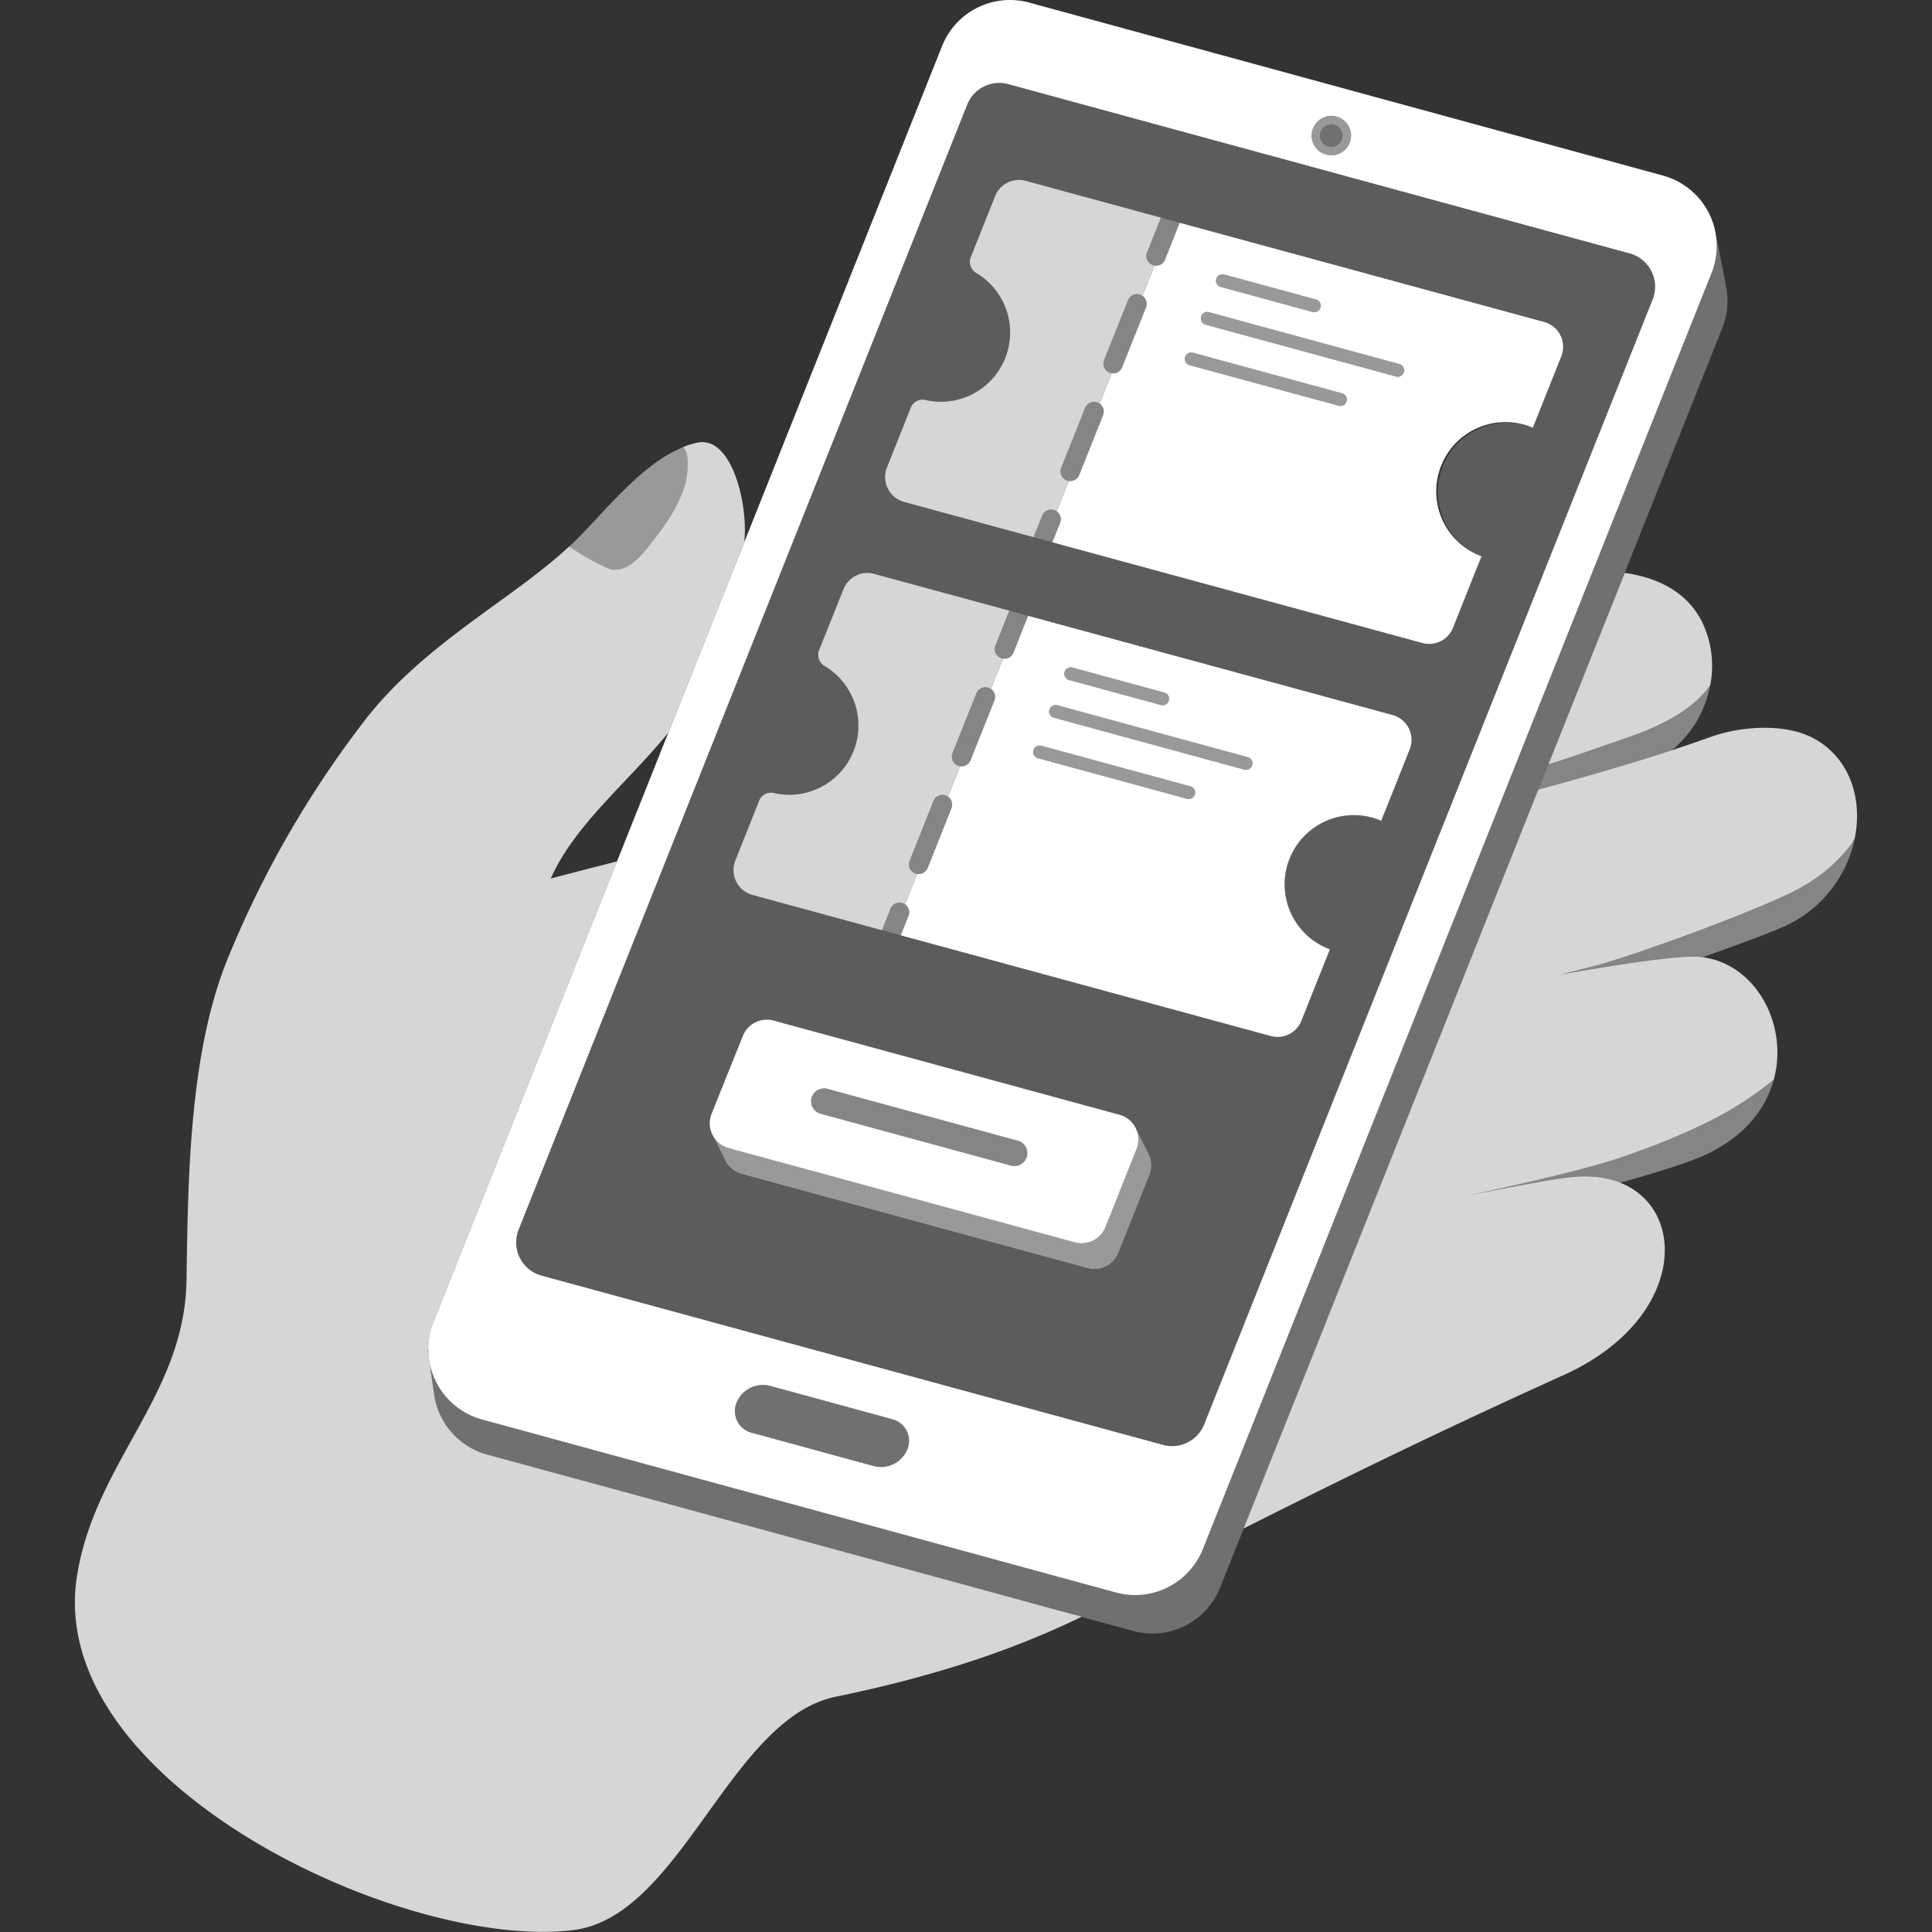 <svg viewBox="0 0 300 300" xmlns="http://www.w3.org/2000/svg"><rect x="0" y="0" width="300" height="300" fill="#333333" stroke="none"/><g fill="#fff"><path d="m 239.77 49.99 l -56.59 -15.4 -2.27 5.71 a 1.46 1.46 0 0 1 -1.61 .93 c -.62 1.53 -1.25 3.11 -1.89 4.72 a 1.5 1.5 0 0 1 .54 1.78 l -3.71 9.29 a 1.5 1.5 0 0 1 -1.39 .95 .82 .82 0 0 1 -.22 -.02 q -.93 2.33 -1.88 4.73 a 1.49 1.49 0 0 1 .53 1.78 l -3.7 9.29 a 1.52 1.52 0 0 1 -1.4 .94 .85 .85 0 0 1 -.22 -.02 q -.93 2.34 -1.89 4.73 a 1.48 1.48 0 0 1 .54 1.78 l -1.21 3.03 57.47 15.64 a 3.99 3.99 0 0 0 4.76 -2.38 q 2.22 -5.58 4.42 -11.09 a 10.75 10.75 0 1 1 7.97 -19.96 c 1.52 -3.81 3 -7.52 4.42 -11.09 a 4 4 0 0 0 -2.67 -5.34 z m -50.92 -6.66 a 1.01 1.01 0 0 1 1.23 -.71 l 14.29 3.9 a 1 1 0 0 1 -.27 1.96 1.24 1.24 0 0 1 -.26 -.03 l -14.29 -3.9 a 1 1 0 0 1 -.7 -1.22 z m 20.25 18.97 a .99 .99 0 0 1 -.96 .74 .84 .84 0 0 1 -.27 -.04 l -23.16 -6.3 a 1 1 0 1 1 .53 -1.93 l 23.16 6.31 a .99 .99 0 0 1 .7 1.22 z m 8.89 -4.54 a 1 1 0 0 1 -.96 .74 .85 .85 0 0 1 -.27 -.04 l -29.56 -8.05 a 1 1 0 0 1 .53 -1.93 l 29.56 8.05 a 1 1 0 0 1 .7 1.23 z"/><g fill-rule="evenodd"><path d="m 140.91 225.01 a 3.46 3.46 0 0 0 -2.3 -4.62 l -18.98 -5.18 a 4.42 4.42 0 0 0 -5.27 2.63 3.46 3.46 0 0 0 2.3 4.62 l 18.98 5.18 a 4.42 4.42 0 0 0 5.27 -2.63 z" opacity=".3"/><path d="m 206.47 19.34 a 1.74 1.74 0 1 1 -1.47 1.97 1.74 1.74 0 0 1 1.47 -1.97 z" opacity=".3"/><path d="m 206.47 19.34 a 1.74 1.74 0 1 1 -1.47 1.97 1.74 1.74 0 0 1 1.47 -1.97 z m -.19 -1.3 a 3.06 3.06 0 1 1 -2.58 3.46 3.06 3.06 0 0 1 2.58 -3.47 z" opacity=".5"/></g><path d="m 100.8 84.79 c 2.11 -2.7 4.2 -5.37 5.46 -9.09 .63 -1.85 .66 -4.72 .26 -5.53 a 4.8 4.8 0 0 0 -.45 -.73 c -6.36 2.53 -12.1 9.91 -16.55 14.35 -.37 .36 -.75 .72 -1.14 1.08 a 36.39 36.39 0 0 0 6.2 3.48 c 2.49 .74 4.71 -1.62 6.22 -3.56 z" opacity=".5"/><path d="m 279.83 137.71 c -5.49 3.15 -26.17 10.74 -32.31 12.29 -1.73 .44 -3.39 .86 -5.01 1.28 h -.01 c 8.36 -1.45 15.92 -2.64 19.98 -2.75 a 12.24 12.24 0 0 1 1.93 .1 c 5.05 -1.78 9.46 -3.42 12.12 -4.54 a 19.3 19.3 0 0 0 11.51 -14.01 6.67 6.67 0 0 1 -.64 1.14 25.3 25.3 0 0 1 -7.57 6.49 z" opacity=".4"/><path d="m 252.99 179.25 c -.3 .11 -.62 .23 -.96 .35 l -.3 .1 q -.4 .14 -.84 .28 l -.3 .1 c -.39 .12 -.78 .25 -1.2 .37 l -.2 .06 c -.36 .11 -.74 .22 -1.12 .32 l -.4 .11 q -.54 .15 -1.11 .31 l -.31 .08 q -.72 .19 -1.47 .39 l -.32 .08 q -.62 .16 -1.25 .32 c -.14 .04 -.28 .07 -.43 .11 q -.71 .18 -1.43 .36 l -.14 .03 q -.81 .2 -1.63 .39 l -.35 .08 -1.35 .32 -.35 .08 c -1.1 .26 -2.2 .51 -3.28 .75 l -.3 .07 q -.72 .16 -1.43 .32 l -.17 .04 c -1.08 .24 -2.12 .47 -3.11 .68 l -.19 .04 -1.39 .3 c 6.81 -1.37 13.37 -2.6 16.13 -2.91 a 16.08 16.08 0 0 1 7.79 .88 c 4.76 -1.35 9.18 -2.66 12.1 -3.85 6.81 -2.78 10.46 -7.37 11.76 -12.2 a 52.63 52.63 0 0 1 -10 6.48 106.04 106.04 0 0 1 -12.45 5.16 z" opacity=".4"/><path d="m 164.08 250 l -1.23 -.34 -42.48 -11.6 -1.97 -.54 -8.95 -2.44 -8.57 -2.34 -4.8 -1.31 -10.05 -2.73 -5.49 -1.5 -4.89 -1.33 a 11.35 11.35 0 0 1 -8.3 -9.83 l -.01 -.02 -.71 -4.9 -.23 -1.55 .1 -.07 c 0 .07 .01 .13 .01 .2 a 11.37 11.37 0 0 1 .17 -2.24 c .01 -.06 .03 -.11 .04 -.16 .06 -.31 .13 -.63 .22 -.94 a 10.93 10.93 0 0 1 .37 -1.1 q .36 -.91 .75 -1.89 c 6.03 -15.11 16.39 -41.1 27.76 -69.62 l -7.22 1.86 q -1.54 .4 -3.08 .81 c 3.72 -8.4 12.07 -15.01 18.27 -22.67 3.19 -8.01 6.4 -16.06 9.56 -23.99 l 1.48 -3.72 c .25 -.63 .5 -1.26 .75 -1.89 q .06 -.74 .08 -1.44 c .13 -5.93 -2.4 -14.98 -7.36 -13.98 a 12.98 12.98 0 0 0 -2.24 .69 4.8 4.8 0 0 1 .45 .73 c .4 .81 .37 3.68 -.26 5.53 -1.26 3.72 -3.35 6.39 -5.46 9.09 -1.51 1.94 -3.73 4.31 -6.21 3.56 a 36.39 36.39 0 0 1 -6.2 -3.48 c -8.83 8.25 -22.45 15.03 -31.66 26.91 a 158.54 158.54 0 0 0 -21.07 36.39 c -6.32 14.86 -6.45 35.07 -6.69 50.68 -.28 17.9 -14.28 28.28 -17.02 46 -4.94 31.96 50.59 58.09 77.03 54.88 16.81 -2.04 24.3 -32.86 40.83 -36.25 17.46 -3.58 29.44 -8.16 38.17 -12.42 z" opacity=".8"/><path d="m 248.36 116.03 c 5.05 -1.8 13.13 -3.93 17.2 -9.63 a 15.63 15.63 0 0 0 -1.3 -9.9 c -2.35 -4.64 -6.94 -6.83 -11.97 -7.54 -3.69 9.24 -7.69 19.3 -11.86 29.74 2.75 -.88 5.42 -1.78 7.93 -2.67 z" opacity=".8"/><path d="m 281.71 114.7 c -4.45 -2.45 -11.36 -1.97 -16.14 -.25 -7.4 2.68 -16.9 5.51 -26.71 8.16 l -1.51 3.79 c -5.25 13.17 -10.67 26.77 -15.94 39.99 l -1.76 4.4 -6.28 15.75 q -1.81 4.55 -3.57 8.95 -.54 1.35 -1.07 2.68 l -1.58 3.97 -1.03 2.59 -1.52 3.82 q -1.05 2.64 -2.07 5.19 l -1.69 4.24 -.66 1.65 -5 12.53 -.95 2.38 -1.12 2.8 c 19.5 -9.82 33.87 -16.66 49.78 -23.86 22.14 -10.03 19.18 -32.72 .9 -30.69 -2.76 .31 -9.32 1.54 -16.14 2.91 7.74 -1.65 20.04 -4.41 25.32 -6.43 a 106.04 106.04 0 0 0 12.47 -5.17 52.63 52.63 0 0 0 10 -6.48 c 2.49 -9.25 -3.7 -19.34 -12.98 -19.08 -4.06 .12 -11.61 1.3 -19.98 2.75 1.63 -.42 3.3 -.84 5.03 -1.28 6.14 -1.56 26.82 -9.14 32.31 -12.29 a 25.3 25.3 0 0 0 7.56 -6.49 6.67 6.67 0 0 0 .64 -1.14 c 1.21 -6.11 -.79 -12.35 -6.31 -15.39 z" opacity=".8"/><path d="m 248.36 116.03 c -2.5 .89 -5.17 1.79 -7.94 2.68 l -1.32 3.31 c -.08 .2 -.16 .4 -.24 .59 7.33 -1.98 14.48 -4.06 20.72 -6.1 a 16.95 16.95 0 0 0 5.97 -10.11 c -4.07 5.7 -12.15 7.82 -17.19 9.63 z" opacity=".4"/><path d="m 266.4 36.17 a 11.34 11.34 0 0 1 -.62 6.24 l -78.99 198.12 a 11.34 11.34 0 0 1 -13.53 6.74 l -98.41 -26.85 a 11.35 11.35 0 0 1 -8.36 -10.92 l -.1 .07 .94 6.45 .01 .02 a 11.35 11.35 0 0 0 8.3 9.83 l 100.3 27.38 a 11.34 11.34 0 0 0 13.53 -6.75 l 77.97 -195.57 a 11.34 11.34 0 0 0 .5 -6.81 l .04 -.01 z" fill-rule="evenodd" opacity=".3"/><path d="m 178.49 182.42 c -1.58 3.97 -3.18 8.01 -4.83 12.12 a 4 4 0 0 1 -4.76 2.38 l -53.74 -14.63 a 3.99 3.99 0 0 1 -2.59 -2.19 l -.05 -.11 -1.63 -3.32 a 4.02 4.02 0 0 0 1.35 1.24 3.96 3.96 0 0 0 .92 .38 l 3.81 1.04 49.93 13.59 a 4 4 0 0 0 4.76 -2.38 c 1.44 -3.58 2.83 -7.1 4.21 -10.57 .21 -.52 .42 -1.04 .62 -1.55 a 3.45 3.45 0 0 0 .24 -.97 3.83 3.83 0 0 0 -.28 -2.07 l 1.86 3.7 v .01 a 3.95 3.95 0 0 1 .18 3.33 z" opacity=".5"/><path d="m 176.45 175.38 a 2.26 2.26 0 0 0 -.17 -.35 3.95 3.95 0 0 0 -2.45 -1.94 l -53.71 -14.62 a 4 4 0 0 0 -4.76 2.36 c -1.26 3.13 -3.2 7.94 -4.87 12.12 a 3.93 3.93 0 0 0 -.08 2.74 v .01 a 4.18 4.18 0 0 0 .48 .97 4.02 4.02 0 0 0 1.35 1.24 3.96 3.96 0 0 0 .92 .38 l 3.81 1.04 49.93 13.59 a 4 4 0 0 0 4.76 -2.38 c 1.44 -3.58 2.83 -7.1 4.21 -10.57 .21 -.52 .42 -1.04 .62 -1.55 a 3.45 3.45 0 0 0 .24 -.97 3.83 3.83 0 0 0 -.28 -2.07 z m -17 4.2 a 2.01 2.01 0 0 1 -1.93 1.48 1.93 1.93 0 0 1 -.53 -.07 l -29.56 -8.05 a 2 2 0 1 1 1.05 -3.86 l 29.56 8.05 a 2 2 0 0 1 1.41 2.45 z"/><path d="m 170.75 62.68 a 1.18 1.18 0 0 0 -.31 -.17 1.5 1.5 0 0 0 -1.95 .84 l -3.7 9.29 a 1.5 1.5 0 0 0 .84 1.95 1.32 1.32 0 0 0 .33 .08 .85 .85 0 0 0 .22 .02 1.52 1.52 0 0 0 1.4 -.94 l 3.7 -9.29 a 1.49 1.49 0 0 0 -.53 -1.78 z" opacity=".4"/><path d="m 177.41 45.95 a 1.41 1.41 0 0 0 -.3 -.16 1.49 1.49 0 0 0 -1.95 .83 l -3.71 9.29 a 1.5 1.5 0 0 0 .84 1.95 1 1 0 0 0 .34 .09 .82 .82 0 0 0 .22 .02 1.5 1.5 0 0 0 1.39 -.95 l 3.71 -9.29 a 1.5 1.5 0 0 0 -.54 -1.78 z" opacity=".4"/><path d="m 205.07 47.74 a 1 1 0 0 1 -.97 .74 1.24 1.24 0 0 1 -.26 -.03 l -14.29 -3.9 a 1 1 0 0 1 -.7 -1.22 1.01 1.01 0 0 1 1.23 -.71 l 14.29 3.9 a 1 1 0 0 1 .7 1.22 z" opacity=".5"/><path d="m 217.99 57.76 a 1 1 0 0 1 -.96 .74 .85 .85 0 0 1 -.27 -.04 l -29.56 -8.05 a 1 1 0 0 1 .53 -1.93 l 29.56 8.05 a 1 1 0 0 1 .7 1.23 z" opacity=".5"/><path d="m 209.1 62.3 a .99 .99 0 0 1 -.96 .74 .84 .84 0 0 1 -.27 -.04 l -23.16 -6.3 a 1 1 0 1 1 .53 -1.93 l 23.16 6.31 a .99 .99 0 0 1 .7 1.22 z" opacity=".5"/><path d="m 216.23 111.02 l -56.59 -15.4 -2.27 5.71 a 1.46 1.46 0 0 1 -1.61 .93 c -.62 1.53 -1.25 3.11 -1.89 4.72 a 1.5 1.5 0 0 1 .54 1.78 l -3.71 9.29 a 1.5 1.5 0 0 1 -1.39 .95 .83 .83 0 0 1 -.22 -.02 q -.93 2.33 -1.89 4.72 a 1.5 1.5 0 0 1 .54 1.79 l -3.7 9.29 a 1.52 1.52 0 0 1 -1.4 .94 1.95 1.95 0 0 1 -.23 -.02 q -.92 2.34 -1.88 4.73 a 1.48 1.48 0 0 1 .54 1.78 l -1.21 3.03 57.47 15.64 a 3.99 3.99 0 0 0 4.76 -2.38 q 2.22 -5.58 4.42 -11.09 a 10.75 10.75 0 1 1 7.97 -19.96 c 1.52 -3.81 3 -7.52 4.42 -11.09 a 4 4 0 0 0 -2.67 -5.34 z m -50.93 -6.66 a 1 1 0 0 1 1.23 -.7 l 14.29 3.89 a 1 1 0 0 1 -.26 1.96 1.24 1.24 0 0 1 -.27 -.03 l -14.29 -3.89 a 1.01 1.01 0 0 1 -.7 -1.23 z m 20.25 18.98 a .99 .99 0 0 1 -.96 .73 1.09 1.09 0 0 1 -.26 -.03 l -23.17 -6.31 a 1 1 0 1 1 .53 -1.93 l 23.16 6.31 a .99 .99 0 0 1 .7 1.23 z m 8.89 -4.55 a .99 .99 0 0 1 -.96 .74 1.23 1.23 0 0 1 -.27 -.03 l -29.56 -8.06 a .99 .99 0 0 1 -.7 -1.22 1.01 1.01 0 0 1 1.23 -.71 l 29.56 8.06 a .99 .99 0 0 1 .7 1.22 z"/><path d="m 181.52 108.78 a .99 .99 0 0 1 -.96 .73 1.24 1.24 0 0 1 -.27 -.03 l -14.29 -3.89 a 1 1 0 1 1 .53 -1.93 l 14.29 3.89 a 1 1 0 0 1 .7 1.23 z" opacity=".5"/><path d="m 194.44 118.79 a .99 .99 0 0 1 -.96 .74 1.23 1.23 0 0 1 -.27 -.03 l -29.56 -8.06 a .99 .99 0 0 1 -.7 -1.22 1.01 1.01 0 0 1 1.23 -.71 l 29.56 8.06 a .99 .99 0 0 1 .7 1.22 z" opacity=".5"/><path d="m 185.55 123.34 a .99 .99 0 0 1 -.96 .73 1.09 1.09 0 0 1 -.26 -.03 l -23.17 -6.31 a 1 1 0 1 1 .53 -1.93 l 23.16 6.31 a .99 .99 0 0 1 .7 1.23 z" opacity=".5"/><path d="m 155.42 102.17 a 1.9 1.9 0 0 0 .34 .09 c -.62 1.53 -1.25 3.11 -1.89 4.72 a 1.43 1.43 0 0 0 -.3 -.16 1.5 1.5 0 0 0 -1.95 .83 l -3.71 9.29 a 1.5 1.5 0 0 0 .84 1.95 1 1 0 0 0 .34 .09 q -.93 2.33 -1.89 4.72 a 1.48 1.48 0 0 0 -.3 -.16 1.5 1.5 0 0 0 -1.95 .84 l -3.7 9.29 a 1.5 1.5 0 0 0 .84 1.95 1.38 1.38 0 0 0 .32 .08 q -.92 2.34 -1.88 4.73 a 1.12 1.12 0 0 0 -.3 -.17 1.5 1.5 0 0 0 -1.94 .84 l -1.34 3.35 -20.11 -5.48 a 4.01 4.01 0 0 1 -2.66 -5.35 c 1.25 -3.15 2.49 -6.25 3.69 -9.27 a 1.96 1.96 0 0 1 2.24 -1.22 11.07 11.07 0 0 0 3.27 .25 10.75 10.75 0 0 0 4.62 -19.98 2.01 2.01 0 0 1 -.8 -2.48 c 1.36 -3.39 2.62 -6.55 3.78 -9.44 a 3.98 3.98 0 0 1 4.76 -2.37 l 20.99 5.71 -2.15 5.4 a 1.5 1.5 0 0 0 .84 1.95 z" opacity=".8"/><path d="m 158.52 95.31 l -1.79 -.49 -2.15 5.4 a 1.5 1.5 0 0 0 .84 1.95 1.9 1.9 0 0 0 .34 .09 1.46 1.46 0 0 0 1.61 -.93 l 2.27 -5.71 z" opacity=".4"/><path d="m 153.87 106.98 a 1.43 1.43 0 0 0 -.3 -.16 1.5 1.5 0 0 0 -1.95 .83 l -3.71 9.29 a 1.5 1.5 0 0 0 .84 1.95 1 1 0 0 0 .34 .09 .83 .83 0 0 0 .22 .02 1.5 1.5 0 0 0 1.39 -.95 l 3.71 -9.29 a 1.5 1.5 0 0 0 -.54 -1.78 z" opacity=".4"/><path d="m 147.2 123.7 a 1.48 1.48 0 0 0 -.3 -.16 1.5 1.5 0 0 0 -1.95 .84 l -3.7 9.29 a 1.5 1.5 0 0 0 .84 1.95 1.38 1.38 0 0 0 .32 .08 1.95 1.95 0 0 0 .23 .02 1.52 1.52 0 0 0 1.4 -.94 l 3.7 -9.29 a 1.5 1.5 0 0 0 -.54 -1.79 z" opacity=".4"/><path d="m 140.53 140.43 a 1.12 1.12 0 0 0 -.3 -.17 1.5 1.5 0 0 0 -1.94 .84 l -1.34 3.35 1.79 .48 1.12 .31 1.21 -3.03 a 1.48 1.48 0 0 0 -.54 -1.78 z" opacity=".4"/><path d="m 159.45 179.58 a 2.01 2.01 0 0 1 -1.93 1.48 1.93 1.93 0 0 1 -.53 -.07 l -29.56 -8.05 a 2 2 0 1 1 1.05 -3.86 l 29.56 8.05 a 2 2 0 0 1 1.41 2.45 z" opacity=".4"/><path d="m 164.61 81.18 l -1.21 3.03 -1.12 -.31 -1.79 -.48 1.34 -3.35 a 1.5 1.5 0 0 1 1.94 -.84 1.11 1.11 0 0 1 .3 .17 1.48 1.48 0 0 1 .54 1.78 z" opacity=".4"/><path d="m 183.18 34.59 l -2.27 5.71 a 1.46 1.46 0 0 1 -1.61 .93 1.9 1.9 0 0 1 -.34 -.09 1.5 1.5 0 0 1 -.84 -1.95 l 2.15 -5.4 1.79 .49 z" opacity=".4"/><path d="m 206.28 18.03 a 3.06 3.06 0 1 1 -2.58 3.47 3.06 3.06 0 0 1 2.58 -3.47 z m -65.37 206.98 a 3.46 3.46 0 0 0 -2.3 -4.62 l -18.98 -5.18 a 4.42 4.42 0 0 0 -5.27 2.63 3.46 3.46 0 0 0 2.3 4.62 l 18.98 5.18 a 4.42 4.42 0 0 0 5.27 -2.63 z m 115.71 -178.51 a 5.36 5.36 0 0 0 -3.57 -7.15 l -96.48 -26.28 a 5.35 5.35 0 0 0 -6.38 3.18 c -9.93 24.9 -58.62 147.03 -69.65 174.68 a 5.35 5.35 0 0 0 3.57 7.15 l 96.49 26.28 a 5.36 5.36 0 0 0 6.38 -3.18 c 9.92 -24.9 58.62 -147.03 69.64 -174.68 z m 9.15 -4.09 a 11.35 11.35 0 0 0 -7.55 -15.15 l -98.4 -26.86 a 11.35 11.35 0 0 0 -13.53 6.74 l -78.99 198.13 a 11.35 11.35 0 0 0 7.55 15.15 l 98.41 26.86 a 11.34 11.34 0 0 0 13.53 -6.74 z" fill-rule="evenodd"/><path d="m 178.96 41.14 a 1.9 1.9 0 0 0 .34 .09 c -.62 1.53 -1.25 3.11 -1.89 4.72 a 1.41 1.41 0 0 0 -.3 -.16 1.49 1.49 0 0 0 -1.95 .83 l -3.71 9.29 a 1.5 1.5 0 0 0 .84 1.95 1 1 0 0 0 .34 .09 q -.93 2.33 -1.88 4.73 a 1.18 1.18 0 0 0 -.31 -.17 1.5 1.5 0 0 0 -1.95 .84 l -3.7 9.29 a 1.5 1.5 0 0 0 .84 1.95 1.32 1.32 0 0 0 .33 .08 q -.93 2.34 -1.89 4.73 a 1.11 1.11 0 0 0 -.3 -.17 1.5 1.5 0 0 0 -1.94 .84 l -1.34 3.35 -20.11 -5.48 a 4.01 4.01 0 0 1 -2.66 -5.35 q 1.89 -4.74 3.7 -9.27 a 1.95 1.95 0 0 1 2.24 -1.22 11.06 11.06 0 0 0 3.27 .25 10.75 10.75 0 0 0 4.61 -19.99 2 2 0 0 1 -.79 -2.47 c 1.36 -3.39 2.62 -6.55 3.77 -9.44 a 3.98 3.98 0 0 1 4.76 -2.37 l 20.99 5.71 -2.15 5.4 a 1.5 1.5 0 0 0 .84 1.95 z" opacity=".8"/><path d="m 256.44 42.12 a 5.35 5.35 0 0 0 -3.39 -2.77 c -19.01 -5.18 -79.3 -21.6 -96.48 -26.28 a 5.34 5.34 0 0 0 -6.38 3.18 c -9.93 24.89 -58.62 147.03 -69.65 174.68 a 5.35 5.35 0 0 0 3.57 7.15 c 19.01 5.18 79.3 21.6 96.48 26.28 a 5.36 5.36 0 0 0 6.39 -3.18 c 9.92 -24.9 58.61 -147.03 69.64 -174.68 a 5.39 5.39 0 0 0 -.18 -4.38 z m -77.95 140.3 c -1.58 3.97 -3.18 8.01 -4.83 12.12 a 4 4 0 0 1 -4.76 2.38 l -53.74 -14.63 a 3.99 3.99 0 0 1 -2.59 -2.19 l -.05 -.11 -1.63 -3.32 a 4.18 4.18 0 0 1 -.48 -.97 v -.01 a 3.93 3.93 0 0 1 .08 -2.74 c 1.67 -4.18 3.61 -8.99 4.87 -12.12 a 4 4 0 0 1 4.76 -2.36 l 53.71 14.62 a 3.95 3.95 0 0 1 2.45 1.94 2.26 2.26 0 0 1 .17 .35 l 1.86 3.7 v .01 a 3.95 3.95 0 0 1 .18 3.33 z m 40.41 -66.06 c -1.42 3.57 -2.9 7.28 -4.42 11.09 a 10.75 10.75 0 1 0 -7.97 19.96 q -2.19 5.51 -4.42 11.09 a 3.99 3.99 0 0 1 -4.76 2.38 l -57.47 -15.64 -1.12 -.31 -1.79 -.48 -20.11 -5.48 a 4.01 4.01 0 0 1 -2.66 -5.35 c 1.25 -3.15 2.49 -6.25 3.69 -9.27 a 1.96 1.96 0 0 1 2.24 -1.22 11.07 11.07 0 0 0 3.27 .25 10.75 10.75 0 0 0 4.62 -19.98 2.01 2.01 0 0 1 -.8 -2.48 c 1.36 -3.39 2.62 -6.55 3.78 -9.44 a 3.98 3.98 0 0 1 4.76 -2.37 l 20.99 5.71 1.79 .49 1.12 .31 56.59 15.4 a 4 4 0 0 1 2.67 5.34 z m 23.54 -61.03 c -1.42 3.57 -2.9 7.28 -4.42 11.09 a 10.67 10.67 0 0 0 -5.89 -.62 10.75 10.75 0 0 0 -2.08 20.58 q -2.19 5.5 -4.42 11.09 a 3.99 3.99 0 0 1 -4.76 2.38 l -57.47 -15.64 -1.12 -.31 -1.79 -.48 -20.11 -5.48 a 4.01 4.01 0 0 1 -2.66 -5.35 q 1.89 -4.74 3.7 -9.27 a 1.95 1.95 0 0 1 2.24 -1.22 11.06 11.06 0 0 0 3.27 .25 10.75 10.75 0 0 0 4.61 -19.99 2 2 0 0 1 -.79 -2.47 c 1.36 -3.39 2.62 -6.55 3.77 -9.44 a 3.98 3.98 0 0 1 4.76 -2.37 l 20.99 5.71 1.79 .49 1.12 .31 56.59 15.4 a 4 4 0 0 1 2.67 5.34 z" opacity=".2"/></g></svg>